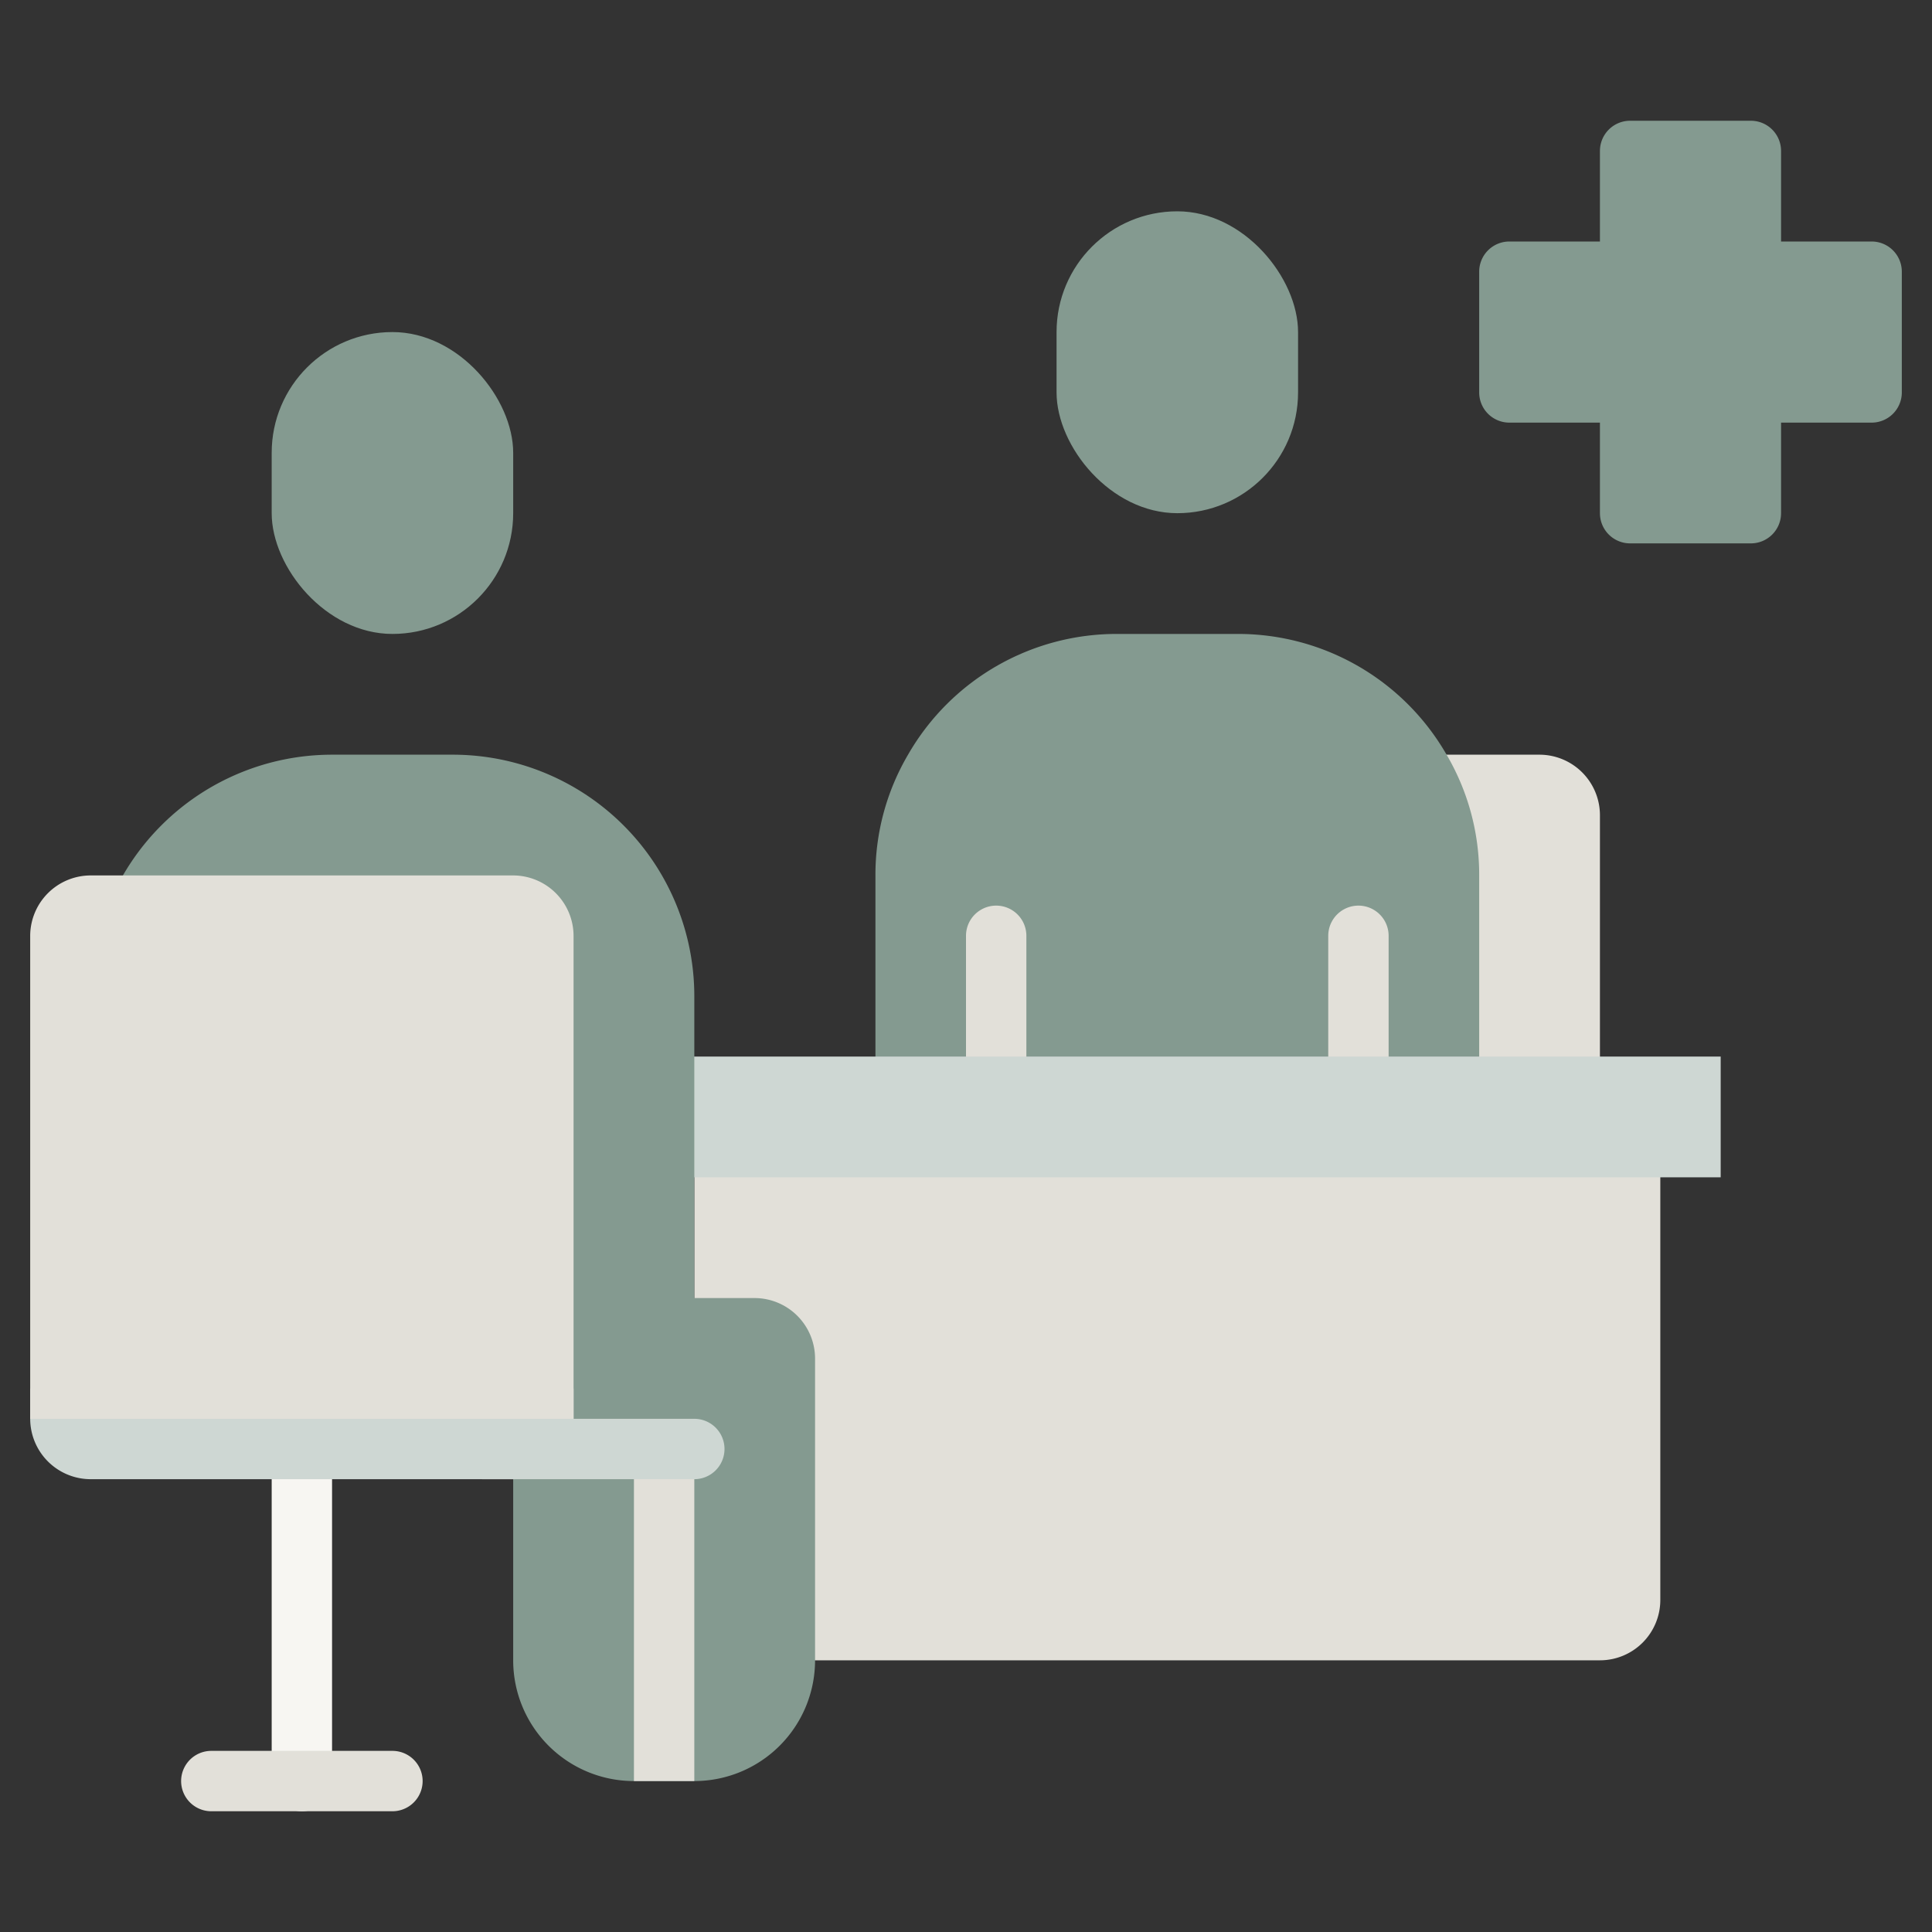 <svg xmlns="http://www.w3.org/2000/svg" viewBox="0 0 64 64" id="Clinic"><rect x="0" y="0" width="64" height="64" fill="#333333" stroke="none"/><path fill="#e2e0d9" d="M35,43V27a2.006,2.006,0,0,1,2-2H51a2.006,2.006,0,0,1,2,2V43Z" class="color417ace svgShape"></path><path fill="#849a90" d="M29,37V29a7.851,7.851,0,0,1,1.08-4A7.969,7.969,0,0,1,37,21h4a7.969,7.969,0,0,1,6.92,4A7.851,7.851,0,0,1,49,29v8Z" class="color70a9ed svgShape"></path><rect width="8" height="10" x="35" y="7" fill="#849a90" rx="4" class="color70a9ed svgShape"></rect><path fill="#e2e0d9" d="M33 36a1 1 0 0 1-1-1V31a1 1 0 0 1 2 0v4A1 1 0 0 1 33 36zM45 36a1 1 0 0 1-1-1V31a1 1 0 0 1 2 0v4A1 1 0 0 1 45 36z" class="color417ace svgShape"></path><path fill="#849a90" d="M59,14v3a1,1,0,0,1-1,1H54a1,1,0,0,1-1-1V14H50a1,1,0,0,1-1-1V9a1,1,0,0,1,1-1h3V5a1,1,0,0,1,1-1h4a1,1,0,0,1,1,1V8h3a1,1,0,0,1,1,1v4a1,1,0,0,1-1,1Z" class="color70a9ed svgShape"></path><path fill="#e2e0d9" d="M55,38V53a2,2,0,0,1-2,2H25a2,2,0,0,1-2-2V38Z" class="color417ace svgShape"></path><rect width="36" height="4" x="21" y="35" fill="#ced7d3" class="colorb3d9ff svgShape"></rect><path fill="#849a90" d="M27,45V55a4,4,0,0,1-4,4H21a4,4,0,0,1-4-4V48H9a6,6,0,0,1-6-6V33a8,8,0,0,1,8-8h4a8,8,0,0,1,8,8V43h2A2.006,2.006,0,0,1,27,45Z" class="color70a9ed svgShape"></path><path fill="#e2e0d9" d="M23,49V59H21V49a1,1,0,0,1,2,0Z" class="color417ace svgShape"></path><rect width="8" height="10" x="9" y="11" fill="#849a90" rx="4" class="color70a9ed svgShape"></rect><path fill="#f7f6f2" d="M10,60a1,1,0,0,1-1-1V48a1,1,0,0,1,2,0V59A1,1,0,0,1,10,60Z" class="colore0e9f5 svgShape"></path><path fill="#e2e0d9" d="M13,60H7a1,1,0,0,1,0-2h6a1,1,0,0,1,0,2Z" class="color417ace svgShape"></path><path fill="#ced7d3" d="M23,49H16a1,1,0,0,1,0-2h7a1,1,0,0,1,0,2Z" class="colorb3d9ff svgShape"></path><path fill="#ced7d3" d="M19,47a2.006,2.006,0,0,1-2,2H3a2.006,2.006,0,0,1-2-2V46H19Z" class="colorb3d9ff svgShape"></path><path fill="#e2e0d9" d="M1,47V31a2.006,2.006,0,0,1,2-2H17a2.006,2.006,0,0,1,2,2V47Z" class="color417ace svgShape"></path></svg>